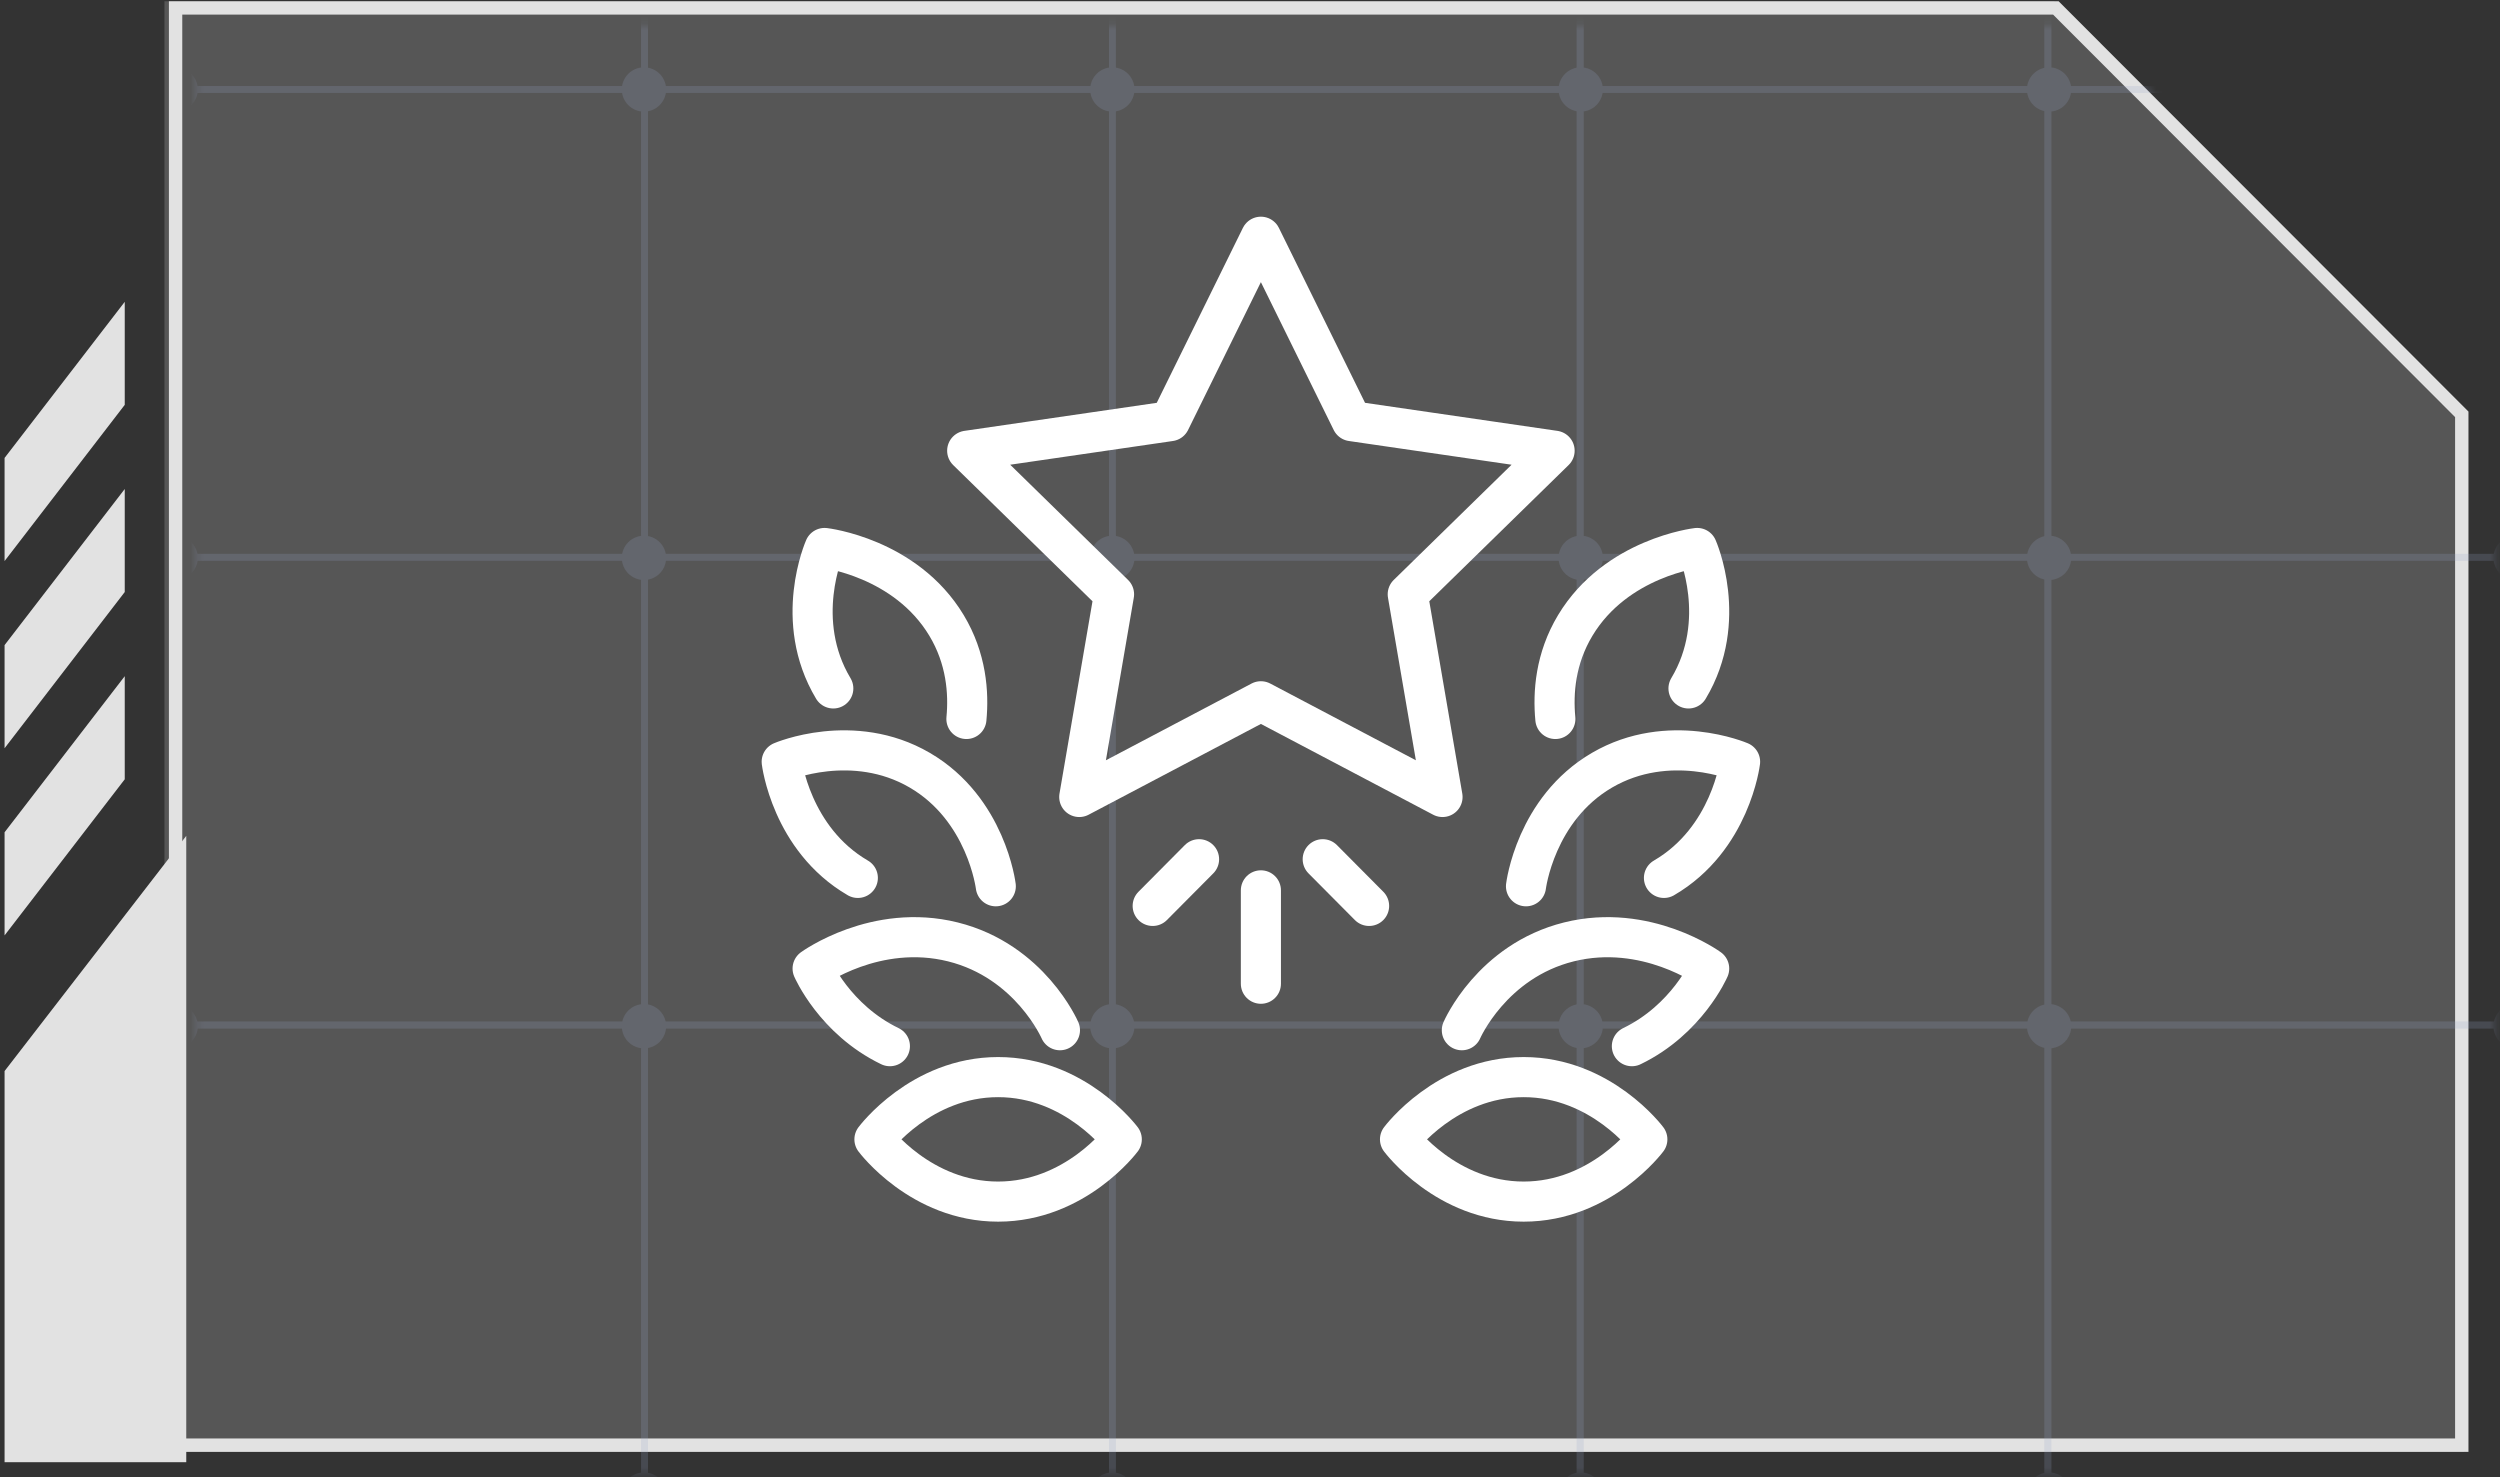 <svg xmlns="http://www.w3.org/2000/svg" fill="none" viewBox="0 0 374 221" height="221" width="374">
<rect x="0" y="0" width="374" height="221" fill="#333333" stroke="none"/>
<path fill-opacity="0.2" fill="#E2E2E2" d="M307.301 0.185H24.599V217.197H368.614V61.572L307.301 0.185Z"></path>
<path stroke-width="2" stroke="#E2E2E2" d="M26.268 216.197V1.185H307.555L368.282 61.986V216.197H26.268Z"></path>
<g opacity="0.2">
<mask height="218" width="345" y="3" x="29" maskUnits="userSpaceOnUse" style="mask-type:alpha" id="mask0_1_1203">
<path fill="#E2E2E2" d="M312.001 3.798H29.3V220.554H373.315V65.185L312.001 3.798Z"></path>
</mask>
<g mask="url(#mask0_1_1203)">
<rect stroke="#97A4C9" height="69.979" width="69.979" y="13.386" x="26.45"></rect>
<rect stroke="#97A4C9" height="69.979" width="69.979" y="-56.593" x="26.45"></rect>
<rect stroke="#97A4C9" height="69.979" width="69.979" y="83.365" x="26.45"></rect>
<rect stroke="#97A4C9" height="69.979" width="69.979" y="153.343" x="26.45"></rect>
<rect stroke="#97A4C9" height="69.979" width="69.979" y="13.386" x="166.408"></rect>
<rect stroke="#97A4C9" height="69.979" width="69.979" y="-56.593" x="166.408"></rect>
<rect stroke="#97A4C9" height="69.979" width="69.979" y="83.364" x="166.408"></rect>
<rect stroke="#97A4C9" height="69.979" width="69.979" y="153.343" x="166.408"></rect>
<rect stroke="#97A4C9" height="69.979" width="69.979" y="13.386" x="96.428"></rect>
<rect stroke="#97A4C9" height="69.979" width="69.979" y="-56.593" x="96.428"></rect>
<rect stroke="#97A4C9" height="69.979" width="69.979" y="83.364" x="96.428"></rect>
<rect stroke="#97A4C9" height="69.979" width="69.979" y="153.343" x="96.428"></rect>
<rect stroke="#97A4C9" height="69.979" width="69.979" y="13.386" x="236.386"></rect>
<rect stroke="#97A4C9" height="69.979" width="69.979" y="13.386" x="306.365"></rect>
<rect stroke="#97A4C9" height="69.979" width="69.979" y="-56.593" x="236.386"></rect>
<rect stroke="#97A4C9" height="69.979" width="69.979" y="-56.593" x="306.365"></rect>
<rect stroke="#97A4C9" height="69.979" width="69.979" y="83.365" x="236.386"></rect>
<rect stroke="#97A4C9" height="69.979" width="69.979" y="153.343" x="236.386"></rect>
<rect stroke="#97A4C9" height="69.979" width="69.979" y="83.365" x="306.365"></rect>
<rect stroke="#97A4C9" height="69.979" width="69.979" y="153.343" x="306.365"></rect>
<circle fill="#97A4C9" r="3.315" cy="83.454" cx="96.339"></circle>
<circle fill="#97A4C9" r="3.315" cy="83.454" cx="26.271"></circle>
<circle fill="#97A4C9" r="3.315" cy="83.454" cx="376.344"></circle>
<circle fill="#97A4C9" r="3.315" cy="83.454" cx="236.476"></circle>
<circle fill="#97A4C9" r="3.315" cy="13.386" cx="166.407"></circle>
<circle fill="#97A4C9" r="3.315" cy="153.523" cx="166.407"></circle>
<circle fill="#97A4C9" r="3.315" cy="223.592" cx="166.407"></circle>
<circle fill="#97A4C9" r="3.315" cy="13.386" cx="306.544"></circle>
<circle fill="#97A4C9" r="3.315" cy="153.523" cx="306.544"></circle>
<circle fill="#97A4C9" r="3.315" cy="223.592" cx="306.544"></circle>
<circle fill="#97A4C9" r="3.315" cy="13.386" cx="96.339"></circle>
<circle fill="#97A4C9" r="3.315" cy="13.386" cx="26.271"></circle>
<circle fill="#97A4C9" r="3.315" cy="13.386" cx="376.344"></circle>
<circle fill="#97A4C9" r="3.315" cy="153.523" cx="96.339"></circle>
<circle fill="#97A4C9" r="3.315" cy="153.523" cx="26.271"></circle>
<circle fill="#97A4C9" r="3.315" cy="153.523" cx="376.344"></circle>
<circle fill="#97A4C9" r="3.315" cy="223.592" cx="96.339"></circle>
<circle fill="#97A4C9" r="3.315" cy="223.592" cx="26.271"></circle>
<circle fill="#97A4C9" r="3.315" cy="223.592" cx="376.344"></circle>
<circle fill="#97A4C9" r="3.315" cy="13.386" cx="236.476"></circle>
<circle fill="#97A4C9" r="3.315" cy="153.523" cx="236.476"></circle>
<circle fill="#97A4C9" r="3.315" cy="223.592" cx="236.476"></circle>
<circle fill="#97A4C9" r="3.315" cy="83.454" cx="166.407"></circle>
<circle fill="#97A4C9" r="3.315" cy="83.454" cx="306.544"></circle>
</g>
</g>
<path fill="#E2E2E2" d="M0.684 218.747L0.684 160.231L27.865 125.044L27.865 218.747L0.684 218.747Z"></path>
<path fill="#E2E2E2" d="M0.684 139.936L0.684 124.51L18.662 101.156L18.662 116.582L0.684 139.936Z"></path>
<path fill="#E2E2E2" d="M0.684 111.935L0.684 96.508L18.662 73.154L18.662 88.567L0.684 111.935Z"></path>
<path fill="#E2E2E2" d="M0.684 83.933L0.684 68.506L18.662 45.152L18.662 60.565L0.684 83.933Z"></path>
<path stroke-linejoin="round" stroke-linecap="round" stroke-width="6" stroke="white" d="M167.817 170.447C167.817 170.447 160.879 179.76 149.317 179.76C137.754 179.76 130.817 170.447 130.817 170.447C130.817 170.447 137.754 161.135 149.317 161.135C160.879 161.135 167.817 170.447 167.817 170.447Z"></path>
<path stroke-linejoin="round" stroke-linecap="round" stroke-width="6" stroke="white" d="M133.129 156.508C124.862 152.521 121.567 144.896 121.567 144.896C121.567 144.896 130.99 138.028 142.553 140.909C154.115 143.79 158.567 154.121 158.567 154.121"></path>
<path stroke-linejoin="round" stroke-linecap="round" stroke-width="6" stroke="white" d="M128.331 131.335C118.329 125.515 116.942 113.961 116.942 113.961C116.942 113.961 127.579 109.392 137.581 115.213C147.582 121.033 148.97 132.586 148.97 132.586"></path>
<path stroke-linejoin="round" stroke-linecap="round" stroke-width="6" stroke="white" d="M124.66 102.99C118.56 92.804 123.359 81.978 123.359 81.978C123.359 81.978 135.471 83.375 141.599 93.561C144.576 98.508 144.952 103.63 144.576 107.559"></path>
<path stroke-linejoin="round" stroke-linecap="round" stroke-width="6" stroke="white" d="M209.442 170.447C209.442 170.447 216.379 179.76 227.942 179.76C239.504 179.76 246.442 170.447 246.442 170.447C246.442 170.447 239.504 161.135 227.942 161.135C216.379 161.135 209.442 170.447 209.442 170.447Z"></path>
<path stroke-linejoin="round" stroke-linecap="round" stroke-width="6" stroke="white" d="M244.129 156.508C252.396 152.521 255.692 144.896 255.692 144.896C255.692 144.896 246.268 138.028 234.706 140.909C223.143 143.79 218.692 154.121 218.692 154.121"></path>
<path stroke-linejoin="round" stroke-linecap="round" stroke-width="6" stroke="white" d="M248.928 131.335C258.929 125.515 260.317 113.961 260.317 113.961C260.317 113.961 249.679 109.392 239.678 115.213C229.676 121.033 228.289 132.586 228.289 132.586"></path>
<path stroke-linejoin="round" stroke-linecap="round" stroke-width="6" stroke="white" d="M252.599 102.99C258.698 92.804 253.899 81.978 253.899 81.978C253.899 81.978 241.788 83.375 235.66 93.561C232.682 98.508 232.306 103.63 232.682 107.559"></path>
<path stroke-linejoin="round" stroke-linecap="round" stroke-width="6" stroke="white" d="M188.629 35.416L202.215 63.004L232.567 67.428L210.598 88.905L215.801 119.229L188.629 104.911L161.457 119.229L166.66 88.905L144.692 67.428L175.043 63.004L188.629 35.416Z"></path>
<path stroke-linejoin="round" stroke-linecap="round" stroke-width="6" stroke="white" d="M188.629 133.197V147.166"></path>
<path stroke-linejoin="round" stroke-linecap="round" stroke-width="6" stroke="white" d="M179.379 128.541L172.442 135.525"></path>
<path stroke-linejoin="round" stroke-linecap="round" stroke-width="6" stroke="white" d="M204.817 135.525L197.879 128.541"></path>
</svg>

